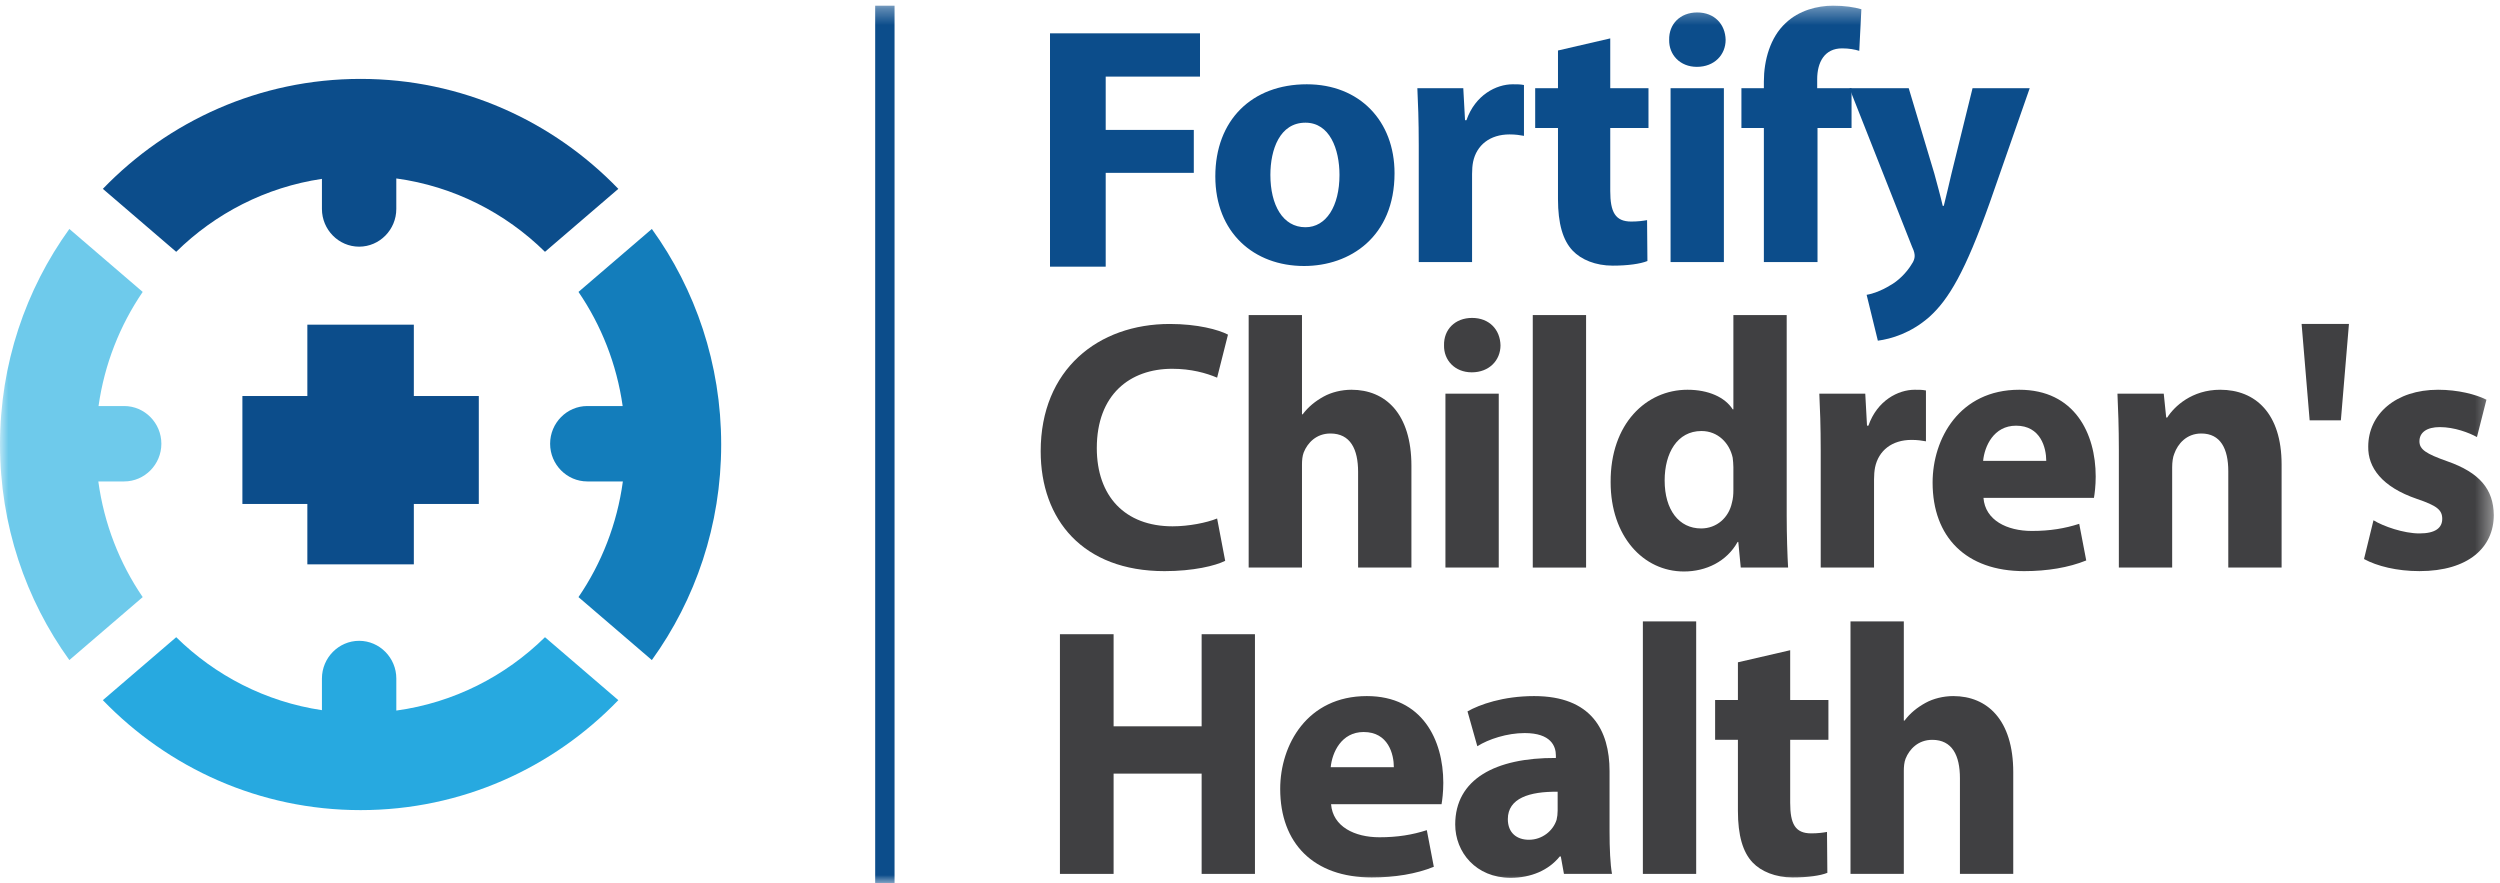 <?xml version="1.0" encoding="UTF-8"?>
<svg width="150px" height="53px" viewBox="0 0 150 53" version="1.1" xmlns="http://www.w3.org/2000/svg" xmlns:xlink="http://www.w3.org/1999/xlink">
    <!-- Generator: Sketch 52.5 (67469) - http://www.bohemiancoding.com/sketch -->
    <title>FCH logo color</title>
    <desc>Created with Sketch.</desc>
    <defs>
        <polygon id="path-1" points="0 53 149.628 53 149.628 0.341 0 0.341"></polygon>
    </defs>
    <g id="Page-1" stroke="none" stroke-width="1" fill="none" fill-rule="evenodd">
        <g id="Login-Screen" transform="translate(-645, -309)">
            <g id="Login-Window" transform="translate(580, 275)">
                <g id="FCH-logo-color" transform="translate(65, 34)">
                    <polygon id="Fill-1" fill="#0C4D8B" points="63 2 72 2 72 4.596 66.342 4.596 66.342 7.795 71.628 7.795 71.628 10.371 66.342 10.371 66.342 16 63 16"></polygon>
                    <g id="Group-34">
                        <path d="M76.223,10.498 C76.223,12.29 76.96,13.634 78.327,13.634 C79.569,13.634 80.369,12.375 80.369,10.498 C80.369,8.94 79.78,7.361 78.327,7.361 C76.791,7.361 76.223,8.961 76.223,10.498 M83.672,10.391 C83.672,14.21 81,15.96 78.243,15.96 C75.234,15.96 72.919,13.954 72.919,10.583 C72.919,7.212 75.108,5.057 78.411,5.057 C81.568,5.057 83.672,7.254 83.672,10.391" id="Fill-2" fill="#0C4D8B"></path>
                        <path d="M85.125,8.727 C85.125,7.19 85.083,6.187 85.041,5.291 L87.797,5.291 L87.902,7.212 L87.987,7.212 C88.513,5.697 89.775,5.057 90.765,5.057 C91.059,5.057 91.206,5.057 91.438,5.1 L91.438,8.151 C91.206,8.108 90.933,8.065 90.575,8.065 C89.397,8.065 88.597,8.705 88.386,9.708 C88.344,9.922 88.324,10.178 88.324,10.434 L88.324,15.725 L85.125,15.725 L85.125,8.727 Z" id="Fill-4" fill="#0C4D8B"></path>
                        <path d="M96.615,2.304 L96.615,5.291 L98.909,5.291 L98.909,7.681 L96.615,7.681 L96.615,11.458 C96.615,12.716 96.909,13.293 97.877,13.293 C98.277,13.293 98.593,13.25 98.824,13.208 L98.845,15.661 C98.424,15.832 97.667,15.939 96.762,15.939 C95.731,15.939 94.868,15.576 94.363,15.042 C93.774,14.424 93.479,13.421 93.479,11.948 L93.479,7.681 L92.111,7.681 L92.111,5.291 L93.479,5.291 L93.479,3.03 L96.615,2.304 Z" id="Fill-6" fill="#0C4D8B"></path>
                        <mask id="mask-2" fill="white">
                            <use xlink:href="#path-1"></use>
                        </mask>
                        <g id="Clip-9"></g>
                        <path d="M100.234,15.725 L103.433,15.725 L103.433,5.291 L100.234,5.291 L100.234,15.725 Z M103.538,2.389 C103.538,3.286 102.865,4.011 101.812,4.011 C100.802,4.011 100.129,3.286 100.15,2.389 C100.129,1.451 100.802,0.747 101.833,0.747 C102.865,0.747 103.517,1.451 103.538,2.389 Z" id="Fill-8" fill="#0C4D8B" mask="url(#mask-2)"></path>
                        <path d="M105.832,15.725 L105.832,7.681 L104.485,7.681 L104.485,5.291 L105.832,5.291 L105.832,4.886 C105.832,3.627 106.21,2.24 107.136,1.387 C107.936,0.619 109.051,0.341 109.978,0.341 C110.693,0.341 111.24,0.426 111.682,0.554 L111.556,3.051 C111.282,2.966 110.945,2.902 110.524,2.902 C109.472,2.902 109.031,3.734 109.031,4.758 L109.031,5.291 L111.093,5.291 L111.093,7.681 L109.051,7.681 L109.051,15.725 L105.832,15.725 Z" id="Fill-10" fill="#0C4D8B" mask="url(#mask-2)"></path>
                        <path d="M114.523,5.291 L116.059,10.412 C116.227,11.031 116.438,11.799 116.564,12.354 L116.627,12.354 C116.774,11.799 116.943,11.01 117.09,10.412 L118.353,5.291 L121.783,5.291 L119.384,12.162 C117.911,16.301 116.922,17.966 115.765,19.011 C114.649,19.993 113.471,20.334 112.671,20.441 L111.998,17.689 C112.397,17.624 112.902,17.432 113.387,17.134 C113.871,16.877 114.397,16.366 114.712,15.832 C114.818,15.683 114.88,15.512 114.88,15.363 C114.88,15.256 114.86,15.085 114.733,14.829 L110.966,5.291 L114.523,5.291 Z" id="Fill-11" fill="#0C4D8B" mask="url(#mask-2)"></path>
                        <path d="M73.511,33.649 C72.921,33.948 71.595,34.268 69.87,34.268 C64.966,34.268 62.441,31.174 62.441,27.077 C62.441,22.169 65.892,19.438 70.186,19.438 C71.848,19.438 73.111,19.779 73.679,20.078 L73.027,22.66 C72.374,22.383 71.469,22.127 70.333,22.127 C67.786,22.127 65.808,23.684 65.808,26.885 C65.808,29.765 67.492,31.579 70.354,31.579 C71.322,31.579 72.395,31.366 73.027,31.109 L73.511,33.649 Z" id="Fill-12" fill="#404042" mask="url(#mask-2)"></path>
                        <path d="M74.92,18.905 L78.119,18.905 L78.119,24.858 L78.161,24.858 C78.498,24.41 78.919,24.068 79.424,23.791 C79.887,23.535 80.497,23.385 81.086,23.385 C83.128,23.385 84.685,24.815 84.685,27.952 L84.685,34.054 L81.486,34.054 L81.486,28.314 C81.486,26.949 81.023,26.01 79.824,26.01 C78.982,26.01 78.456,26.565 78.225,27.141 C78.14,27.354 78.119,27.632 78.119,27.866 L78.119,34.054 L74.92,34.054 L74.92,18.905 Z" id="Fill-13" fill="#404042" mask="url(#mask-2)"></path>
                        <path d="M86.726,34.054 L89.925,34.054 L89.925,23.62 L86.726,23.62 L86.726,34.054 Z M90.03,20.718 C90.03,21.614 89.357,22.34 88.305,22.34 C87.294,22.34 86.621,21.614 86.642,20.718 C86.621,19.779 87.294,19.075 88.326,19.075 C89.357,19.075 90.009,19.779 90.03,20.718 Z" id="Fill-14" fill="#404042" mask="url(#mask-2)"></path>
                        <polygon id="Fill-15" fill="#404042" mask="url(#mask-2)" points="91.966 34.054 95.165 34.054 95.165 18.904 91.966 18.904"></polygon>
                        <path d="M104.003,28.037 C104.003,27.867 103.983,27.632 103.961,27.461 C103.772,26.586 103.078,25.861 102.088,25.861 C100.636,25.861 99.879,27.183 99.879,28.827 C99.879,30.598 100.742,31.707 102.067,31.707 C102.994,31.707 103.73,31.067 103.919,30.149 C103.983,29.915 104.003,29.68 104.003,29.403 L104.003,28.037 Z M107.202,18.905 L107.202,30.939 C107.202,32.112 107.244,33.35 107.286,34.054 L104.445,34.054 L104.298,32.518 L104.256,32.518 C103.603,33.692 102.362,34.289 101.036,34.289 C98.595,34.289 96.638,32.176 96.638,28.933 C96.617,25.412 98.784,23.385 101.247,23.385 C102.509,23.385 103.498,23.834 103.961,24.559 L104.003,24.559 L104.003,18.905 L107.202,18.905 Z" id="Fill-16" fill="#404042" mask="url(#mask-2)"></path>
                        <path d="M109.243,27.056 C109.243,25.519 109.201,24.516 109.159,23.62 L111.916,23.62 L112.021,25.541 L112.105,25.541 C112.631,24.026 113.894,23.385 114.883,23.385 C115.178,23.385 115.325,23.385 115.557,23.428 L115.557,26.479 C115.325,26.437 115.052,26.394 114.694,26.394 C113.515,26.394 112.716,27.034 112.505,28.037 C112.463,28.25 112.442,28.506 112.442,28.762 L112.442,34.054 L109.243,34.054 L109.243,27.056 Z" id="Fill-17" fill="#404042" mask="url(#mask-2)"></path>
                        <path d="M122.775,27.653 C122.775,26.863 122.438,25.541 120.965,25.541 C119.618,25.541 119.071,26.778 118.987,27.653 L122.775,27.653 Z M119.008,29.872 C119.113,31.216 120.418,31.857 121.912,31.857 C123.006,31.857 123.89,31.707 124.753,31.429 L125.174,33.627 C124.122,34.054 122.838,34.268 121.449,34.268 C117.956,34.268 115.956,32.219 115.956,28.955 C115.956,26.309 117.577,23.385 121.154,23.385 C124.479,23.385 125.742,26.01 125.742,28.592 C125.742,29.147 125.679,29.637 125.637,29.872 L119.008,29.872 Z" id="Fill-18" fill="#404042" mask="url(#mask-2)"></path>
                        <path d="M127.131,26.949 C127.131,25.647 127.089,24.538 127.047,23.62 L129.825,23.62 L129.972,25.05 L130.035,25.05 C130.456,24.389 131.509,23.385 133.213,23.385 C135.317,23.385 136.896,24.794 136.896,27.867 L136.896,34.054 L133.697,34.054 L133.697,28.272 C133.697,26.928 133.234,26.01 132.077,26.01 C131.193,26.01 130.667,26.629 130.456,27.226 C130.372,27.418 130.33,27.738 130.33,28.037 L130.33,34.054 L127.131,34.054 L127.131,26.949 Z" id="Fill-19" fill="#404042" mask="url(#mask-2)"></path>
                        <polygon id="Fill-20" fill="#404042" mask="url(#mask-2)" points="140.937 19.438 140.452 25.221 138.579 25.221 138.096 19.438"></polygon>
                        <path d="M142.409,31.216 C142.999,31.579 144.219,32.006 145.166,32.006 C146.134,32.006 146.534,31.665 146.534,31.131 C146.534,30.598 146.219,30.342 145.019,29.936 C142.894,29.21 142.073,28.037 142.094,26.8 C142.094,24.858 143.735,23.385 146.282,23.385 C147.481,23.385 148.555,23.663 149.186,23.983 L148.617,26.224 C148.155,25.968 147.27,25.626 146.387,25.626 C145.608,25.626 145.166,25.946 145.166,26.479 C145.166,26.97 145.566,27.226 146.829,27.674 C148.786,28.357 149.607,29.36 149.628,30.897 C149.628,32.838 148.113,34.267 145.166,34.267 C143.819,34.267 142.62,33.969 141.841,33.542 L142.409,31.216 Z" id="Fill-21" fill="#404042" mask="url(#mask-2)"></path>
                        <polygon id="Fill-22" fill="#404042" mask="url(#mask-2)" points="66.816 38.053 66.816 43.579 72.098 43.579 72.098 38.053 75.297 38.053 75.297 52.434 72.098 52.434 72.098 46.417 66.816 46.417 66.816 52.434 63.596 52.434 63.596 38.053"></polygon>
                        <path d="M83.631,46.033 C83.631,45.243 83.293,43.921 81.821,43.921 C80.474,43.921 79.927,45.158 79.842,46.033 L83.631,46.033 Z M79.864,48.252 C79.969,49.596 81.273,50.236 82.768,50.236 C83.862,50.236 84.746,50.087 85.609,49.809 L86.029,52.007 C84.978,52.434 83.694,52.647 82.305,52.647 C78.811,52.647 76.812,50.599 76.812,47.334 C76.812,44.689 78.433,41.765 82.01,41.765 C85.335,41.765 86.598,44.39 86.598,46.971 C86.598,47.526 86.535,48.017 86.493,48.252 L79.864,48.252 Z" id="Fill-23" fill="#404042" mask="url(#mask-2)"></path>
                        <path d="M93.459,47.505 C91.775,47.484 90.47,47.889 90.47,49.148 C90.47,49.98 91.017,50.386 91.733,50.386 C92.532,50.386 93.185,49.852 93.395,49.19 C93.437,49.02 93.459,48.828 93.459,48.636 L93.459,47.505 Z M93.837,52.434 L93.648,51.388 L93.585,51.388 C92.911,52.221 91.859,52.669 90.638,52.669 C88.555,52.669 87.313,51.133 87.313,49.468 C87.313,46.758 89.713,45.457 93.353,45.478 L93.353,45.329 C93.353,44.774 93.059,43.984 91.48,43.984 C90.428,43.984 89.313,44.347 88.639,44.774 L88.05,42.683 C88.766,42.277 90.176,41.765 92.049,41.765 C95.479,41.765 96.573,43.814 96.573,46.268 L96.573,49.895 C96.573,50.898 96.615,51.858 96.72,52.434 L93.837,52.434 Z" id="Fill-24" fill="#404042" mask="url(#mask-2)"></path>
                        <polygon id="Fill-25" fill="#404042" mask="url(#mask-2)" points="98.572 52.434 101.771 52.434 101.771 37.284 98.572 37.284"></polygon>
                        <path d="M107.411,39.013 L107.411,42 L109.705,42 L109.705,44.39 L107.411,44.39 L107.411,48.167 C107.411,49.425 107.705,50.002 108.673,50.002 C109.073,50.002 109.389,49.959 109.62,49.916 L109.641,52.37 C109.221,52.541 108.463,52.647 107.558,52.647 C106.527,52.647 105.664,52.284 105.159,51.751 C104.57,51.133 104.275,50.129 104.275,48.657 L104.275,44.39 L102.907,44.39 L102.907,42 L104.275,42 L104.275,39.738 L107.411,39.013 Z" id="Fill-26" fill="#404042" mask="url(#mask-2)"></path>
                        <path d="M111.03,37.284 L114.229,37.284 L114.229,43.238 L114.271,43.238 C114.608,42.789 115.029,42.448 115.534,42.171 C115.997,41.915 116.607,41.765 117.196,41.765 C119.238,41.765 120.795,43.195 120.795,46.332 L120.795,52.434 L117.596,52.434 L117.596,46.694 C117.596,45.328 117.133,44.39 115.934,44.39 C115.092,44.39 114.566,44.945 114.335,45.52 C114.25,45.734 114.229,46.012 114.229,46.246 L114.229,52.434 L111.03,52.434 L111.03,37.284 Z" id="Fill-27" fill="#404042" mask="url(#mask-2)"></path>
                        <polygon id="Fill-28" fill="#0C4D8B" mask="url(#mask-2)" points="28.728 23.761 24.83 23.761 24.83 19.48 18.441 19.48 18.441 23.761 14.544 23.761 14.544 30.238 18.441 30.238 18.441 33.861 24.83 33.861 24.83 30.238 28.728 30.238"></polygon>
                        <path d="M39.111,13.737 L34.709,17.515 C36.075,19.516 37.003,21.845 37.36,24.362 L35.238,24.362 C34.011,24.362 33.007,25.38 33.007,26.624 C33.007,27.869 34.011,28.886 35.238,28.886 L37.372,28.886 C37.026,31.439 36.092,33.801 34.709,35.826 L39.111,39.604 C41.726,35.978 43.271,31.507 43.271,26.671 C43.271,21.834 41.726,17.364 39.111,13.737" id="Fill-29" fill="#137DBB" mask="url(#mask-2)"></path>
                        <path d="M5.899,28.886 L7.451,28.886 C8.678,28.886 9.682,27.869 9.682,26.624 C9.682,25.38 8.678,24.362 7.451,24.362 L5.912,24.362 C6.268,21.845 7.197,19.516 8.562,17.515 L4.161,13.737 C1.545,17.364 -7.57575758e-05,21.834 -7.57575758e-05,26.67 C-7.57575758e-05,31.507 1.545,35.977 4.161,39.604 L8.562,35.826 C7.18,33.801 6.246,31.439 5.899,28.886" id="Fill-30" fill="#6ECAEB" mask="url(#mask-2)"></path>
                        <path d="M23.779,42.634 L23.779,40.711 C23.779,39.467 22.775,38.449 21.548,38.449 C20.321,38.449 19.316,39.467 19.316,40.711 L19.316,42.61 C15.94,42.108 12.909,40.531 10.573,38.232 L6.171,42.01 C10.099,46.08 15.576,48.607 21.636,48.607 C27.696,48.607 33.173,46.08 37.1,42.01 L32.699,38.232 C30.321,40.571 27.226,42.162 23.779,42.634" id="Fill-31" fill="#27A9E0" mask="url(#mask-2)"></path>
                        <path d="M19.316,10.732 L19.316,12.538 C19.316,13.782 20.321,14.8 21.547,14.8 C22.775,14.8 23.778,13.782 23.778,12.538 L23.778,10.707 C27.225,11.179 30.322,12.77 32.699,15.109 L37.1,11.331 C33.173,7.261 27.696,4.734 21.636,4.734 C15.576,4.734 10.099,7.261 6.171,11.331 L10.572,15.109 C12.909,12.81 15.94,11.233 19.316,10.732" id="Fill-32" fill="#0C4D8B" mask="url(#mask-2)"></path>
                        <polygon id="Fill-33" fill="#0C4D8B" mask="url(#mask-2)" points="52.511 53 53.673 53 53.673 0.341 52.511 0.341"></polygon>
                    </g>
                </g>
            </g>
        </g>
    </g>
</svg>